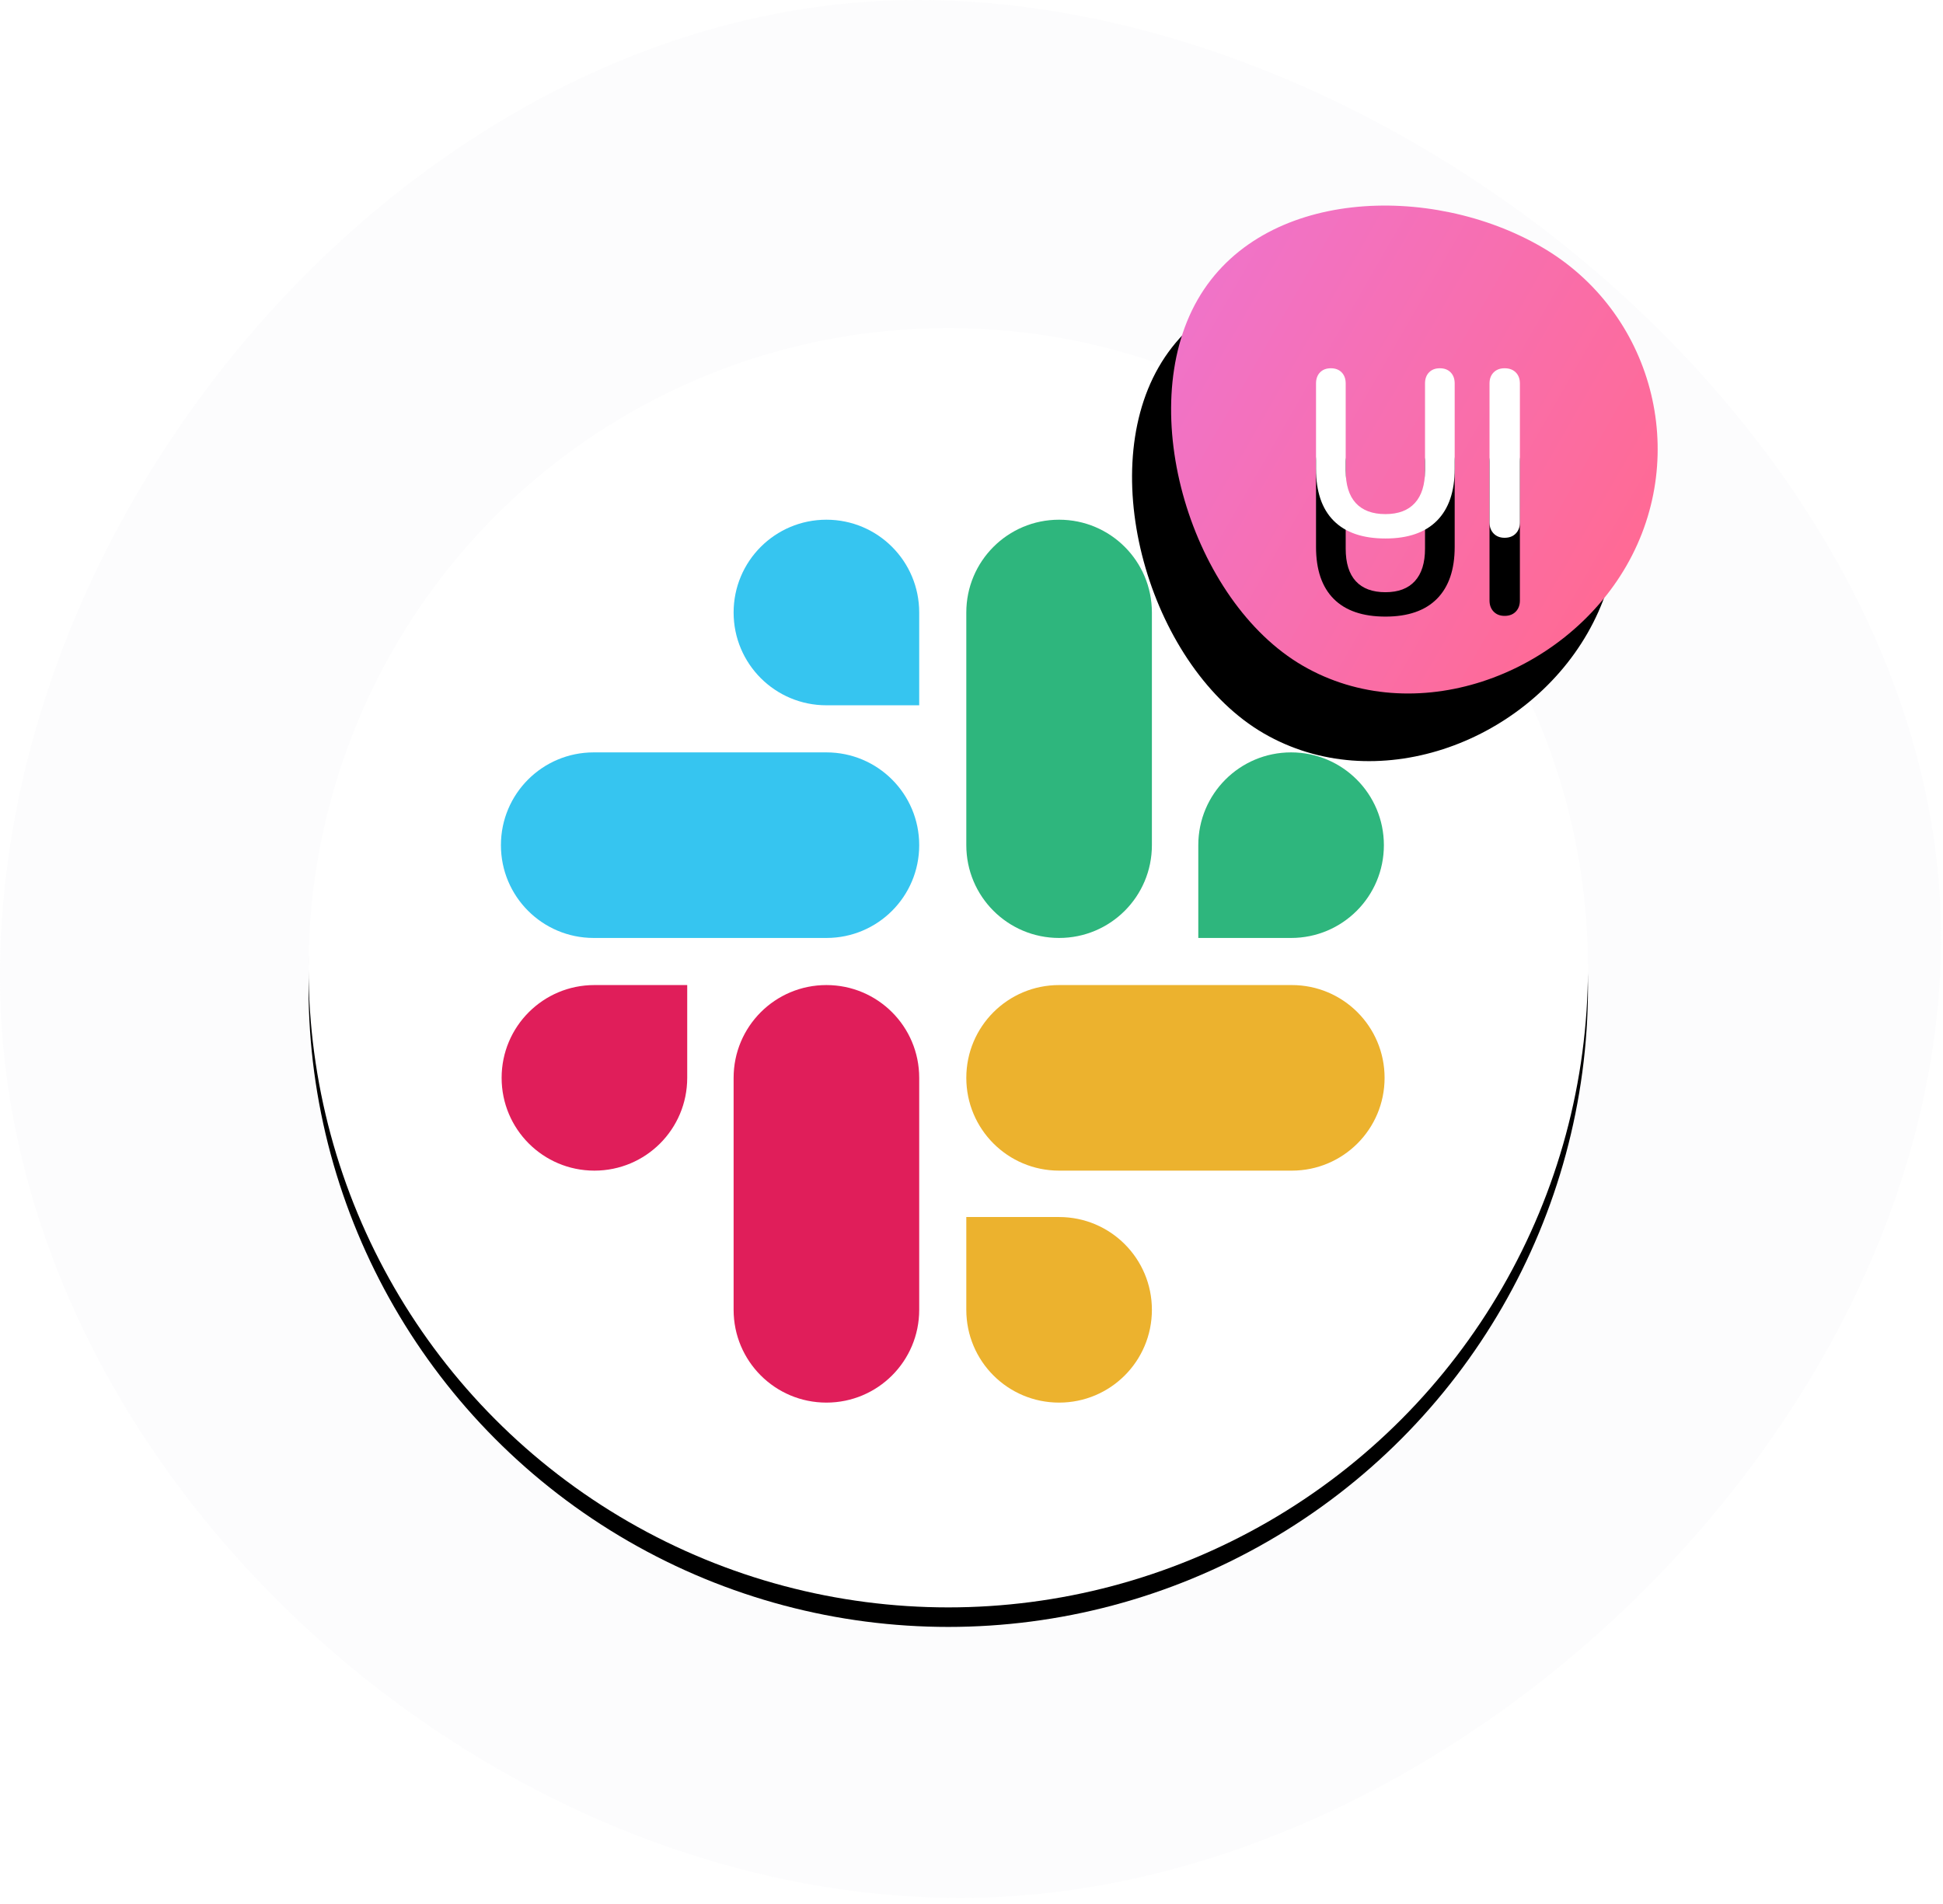 <?xml version="1.0" encoding="UTF-8"?>
<svg width="199px" height="195px" viewBox="0 0 199 195" version="1.1" xmlns="http://www.w3.org/2000/svg" xmlns:xlink="http://www.w3.org/1999/xlink">
    <!-- Generator: Sketch 63.1 (92452) - https://sketch.com -->
    <title>slack-uidd</title>
    <desc>Created with Sketch.</desc>
    <defs>
        <circle id="path-1" cx="65.52" cy="65.52" r="65.52"></circle>
        <filter x="-21.4%" y="-19.8%" width="142.7%" height="142.7%" filterUnits="objectBoundingBox" id="filter-2">
            <feOffset dx="0" dy="2" in="SourceAlpha" result="shadowOffsetOuter1"></feOffset>
            <feGaussianBlur stdDeviation="9" in="shadowOffsetOuter1" result="shadowBlurOuter1"></feGaussianBlur>
            <feColorMatrix values="0 0 0 0 0.484   0 0 0 0 0.537   0 0 0 0 0.809  0 0 0 0.1 0" type="matrix" in="shadowBlurOuter1"></feColorMatrix>
        </filter>
        <linearGradient x1="0%" y1="50%" x2="99.207%" y2="50%" id="linearGradient-3">
            <stop stop-color="#F073C8" offset="0%"></stop>
            <stop stop-color="#FF6A95" offset="100%"></stop>
        </linearGradient>
        <path d="M37.063,59.373 C50.193,59.406 60.693,47.07 60.661,33.902 C60.628,20.734 49.957,10.033 36.827,10 C23.697,9.967 8.967,19.113 9,32.281 C9.033,45.449 23.933,59.34 37.063,59.373 Z" id="path-4"></path>
        <filter x="-86.1%" y="-73.9%" width="272.3%" height="280.3%" filterUnits="objectBoundingBox" id="filter-5">
            <feMorphology radius="4.5" operator="erode" in="SourceAlpha" result="shadowSpreadOuter1"></feMorphology>
            <feOffset dx="0" dy="8" in="shadowSpreadOuter1" result="shadowOffsetOuter1"></feOffset>
            <feGaussianBlur stdDeviation="18" in="shadowOffsetOuter1" result="shadowBlurOuter1"></feGaussianBlur>
            <feColorMatrix values="0 0 0 0 0.948   0 0 0 0 0.262   0 0 0 0 0.664  0 0 0 0.459 0" type="matrix" in="shadowBlurOuter1"></feColorMatrix>
        </filter>
        <path d="M7.447,17.992 C9.762,17.992 11.522,17.381 12.728,16.161 C13.933,14.94 14.536,13.174 14.536,10.862 L14.536,10.862 L14.536,2.108 C14.536,1.639 14.399,1.263 14.126,0.98 C13.853,0.697 13.483,0.556 13.017,0.556 C12.551,0.556 12.181,0.697 11.908,0.98 C11.635,1.263 11.498,1.639 11.498,2.108 L11.498,2.108 L11.498,11.032 C11.498,12.487 11.152,13.594 10.461,14.354 C9.77,15.114 8.765,15.494 7.447,15.494 C6.113,15.494 5.101,15.118 4.409,14.366 C3.718,13.615 3.373,12.503 3.373,11.032 L3.373,11.032 L3.373,2.108 C3.373,1.639 3.236,1.263 2.963,0.98 C2.689,0.697 2.32,0.556 1.854,0.556 C1.387,0.556 1.018,0.697 0.744,0.98 C0.471,1.263 0.335,1.639 0.335,2.108 L0.335,2.108 L0.335,10.862 C0.335,13.19 0.937,14.96 2.143,16.173 C3.348,17.385 5.117,17.992 7.447,17.992 Z M19.648,17.919 C20.13,17.919 20.511,17.773 20.793,17.482 C21.074,17.191 21.215,16.812 21.215,16.343 L21.215,16.343 L21.215,2.108 C21.215,1.639 21.074,1.263 20.793,0.98 C20.511,0.697 20.13,0.556 19.648,0.556 C19.181,0.556 18.808,0.697 18.526,0.98 C18.245,1.263 18.104,1.639 18.104,2.108 L18.104,2.108 L18.104,16.343 C18.104,16.812 18.245,17.191 18.526,17.482 C18.808,17.773 19.181,17.919 19.648,17.919 Z" id="path-6"></path>
        <filter x="-69.4%" y="-37.3%" width="191.0%" height="166.3%" filterUnits="objectBoundingBox" id="filter-7">
            <feMorphology radius="4.5" operator="erode" in="SourceAlpha" result="shadowSpreadOuter1"></feMorphology>
            <feOffset dx="0" dy="8" in="shadowSpreadOuter1" result="shadowOffsetOuter1"></feOffset>
            <feGaussianBlur stdDeviation="5" in="shadowOffsetOuter1" result="shadowBlurOuter1"></feGaussianBlur>
            <feColorMatrix values="0 0 0 0 0.948   0 0 0 0 0.262   0 0 0 0 0.664  0 0 0 1 0" type="matrix" in="shadowBlurOuter1"></feColorMatrix>
        </filter>
    </defs>
    <g id="Join-Slack" stroke="none" stroke-width="1" fill="none" fill-rule="evenodd">
        <g transform="translate(-621, -157)" id="slack-uidd">
            <g transform="translate(621, 157)">
                <path d="M98.4,194.4 C148.327,194.4 198.8,145.927 198.8,96 C198.8,46.073 143.927,0 94,0 C44.073,0 0,50.073 0,100 C0,149.927 48.473,194.4 98.4,194.4 Z" id="Oval" fill="#EBEBF2" opacity="0.149"></path>
                <g id="Group-4" transform="translate(31.6, 10.6)" fill-rule="nonzero">
                    <g id="Group-2" transform="translate(0, 23)">
                        <g id="Oval">
                            <use fill="black" fill-opacity="1" filter="url(#filter-2)" xlink:href="#path-1"></use>
                            <use fill="#FFFFFF" xlink:href="#path-1"></use>
                        </g>
                        <g id="Slack_RGB" transform="translate(19.2, 19.2)">
                            <g id="Group">
                                <g transform="translate(0, 47.52)" fill="#E01E5A" id="Path">
                                    <path d="M19.584,10.08 C19.584,15.336 15.336,19.584 10.08,19.584 C4.824,19.584 0.576,15.336 0.576,10.08 C0.576,4.824 4.824,0.576 10.08,0.576 L19.584,0.576 L19.584,10.08 Z"></path>
                                    <path d="M24.336,10.08 C24.336,4.824 28.584,0.576 33.84,0.576 C39.096,0.576 43.344,4.824 43.344,10.08 L43.344,33.84 C43.344,39.096 39.096,43.344 33.84,43.344 C28.584,43.344 24.336,39.096 24.336,33.84 L24.336,10.08 Z"></path>
                                </g>
                                <g fill="#36C5F0" id="Path">
                                    <path d="M33.84,19.44 C28.584,19.44 24.336,15.192 24.336,9.936 C24.336,4.68 28.584,0.432 33.84,0.432 C39.096,0.432 43.344,4.68 43.344,9.936 L43.344,19.44 L33.84,19.44 Z"></path>
                                    <path d="M33.84,24.264 C39.096,24.264 43.344,28.512 43.344,33.768 C43.344,39.024 39.096,43.272 33.84,43.272 L10.008,43.272 C4.752,43.272 0.504,39.024 0.504,33.768 C0.504,28.512 4.752,24.264 10.008,24.264 L33.84,24.264 Z"></path>
                                </g>
                                <g transform="translate(47.52, 0)" fill="#2EB67D" id="Path">
                                    <path d="M24.408,33.768 C24.408,28.512 28.656,24.264 33.912,24.264 C39.168,24.264 43.416,28.512 43.416,33.768 C43.416,39.024 39.168,43.272 33.912,43.272 L24.408,43.272 L24.408,33.768 Z"></path>
                                    <path d="M19.656,33.768 C19.656,39.024 15.408,43.272 10.152,43.272 C4.896,43.272 0.648,39.024 0.648,33.768 L0.648,9.936 C0.648,4.68 4.896,0.432 10.152,0.432 C15.408,0.432 19.656,4.68 19.656,9.936 L19.656,33.768 Z"></path>
                                </g>
                                <g transform="translate(47.52, 47.52)" fill="#ECB22E" id="Path">
                                    <path d="M10.152,24.336 C15.408,24.336 19.656,28.584 19.656,33.84 C19.656,39.096 15.408,43.344 10.152,43.344 C4.896,43.344 0.648,39.096 0.648,33.84 L0.648,24.336 L10.152,24.336 Z"></path>
                                    <path d="M10.152,19.584 C4.896,19.584 0.648,15.336 0.648,10.08 C0.648,4.824 4.896,0.576 10.152,0.576 L33.984,0.576 C39.24,0.576 43.488,4.824 43.488,10.08 C43.488,15.336 39.24,19.584 33.984,19.584 L10.152,19.584 Z"></path>
                                </g>
                            </g>
                        </g>
                    </g>
                    <g id="Group-8" transform="translate(77.4, 0.4)">
                        <g id="Oval" transform="translate(34.83, 34.687) rotate(-330) translate(-34.83, -34.687) ">
                            <use fill="black" fill-opacity="1" filter="url(#filter-5)" xlink:href="#path-4"></use>
                            <use fill="url(#linearGradient-3)" xlink:href="#path-4"></use>
                        </g>
                        <g id="Group-27" transform="translate(25.451, 26.164)">
                            <g id="Combined-Shape">
                                <use fill="black" fill-opacity="1" filter="url(#filter-7)" xlink:href="#path-6"></use>
                                <use fill="#FFFFFF" xlink:href="#path-6"></use>
                            </g>
                        </g>
                    </g>
                </g>
            </g>
        </g>
    </g>
</svg>